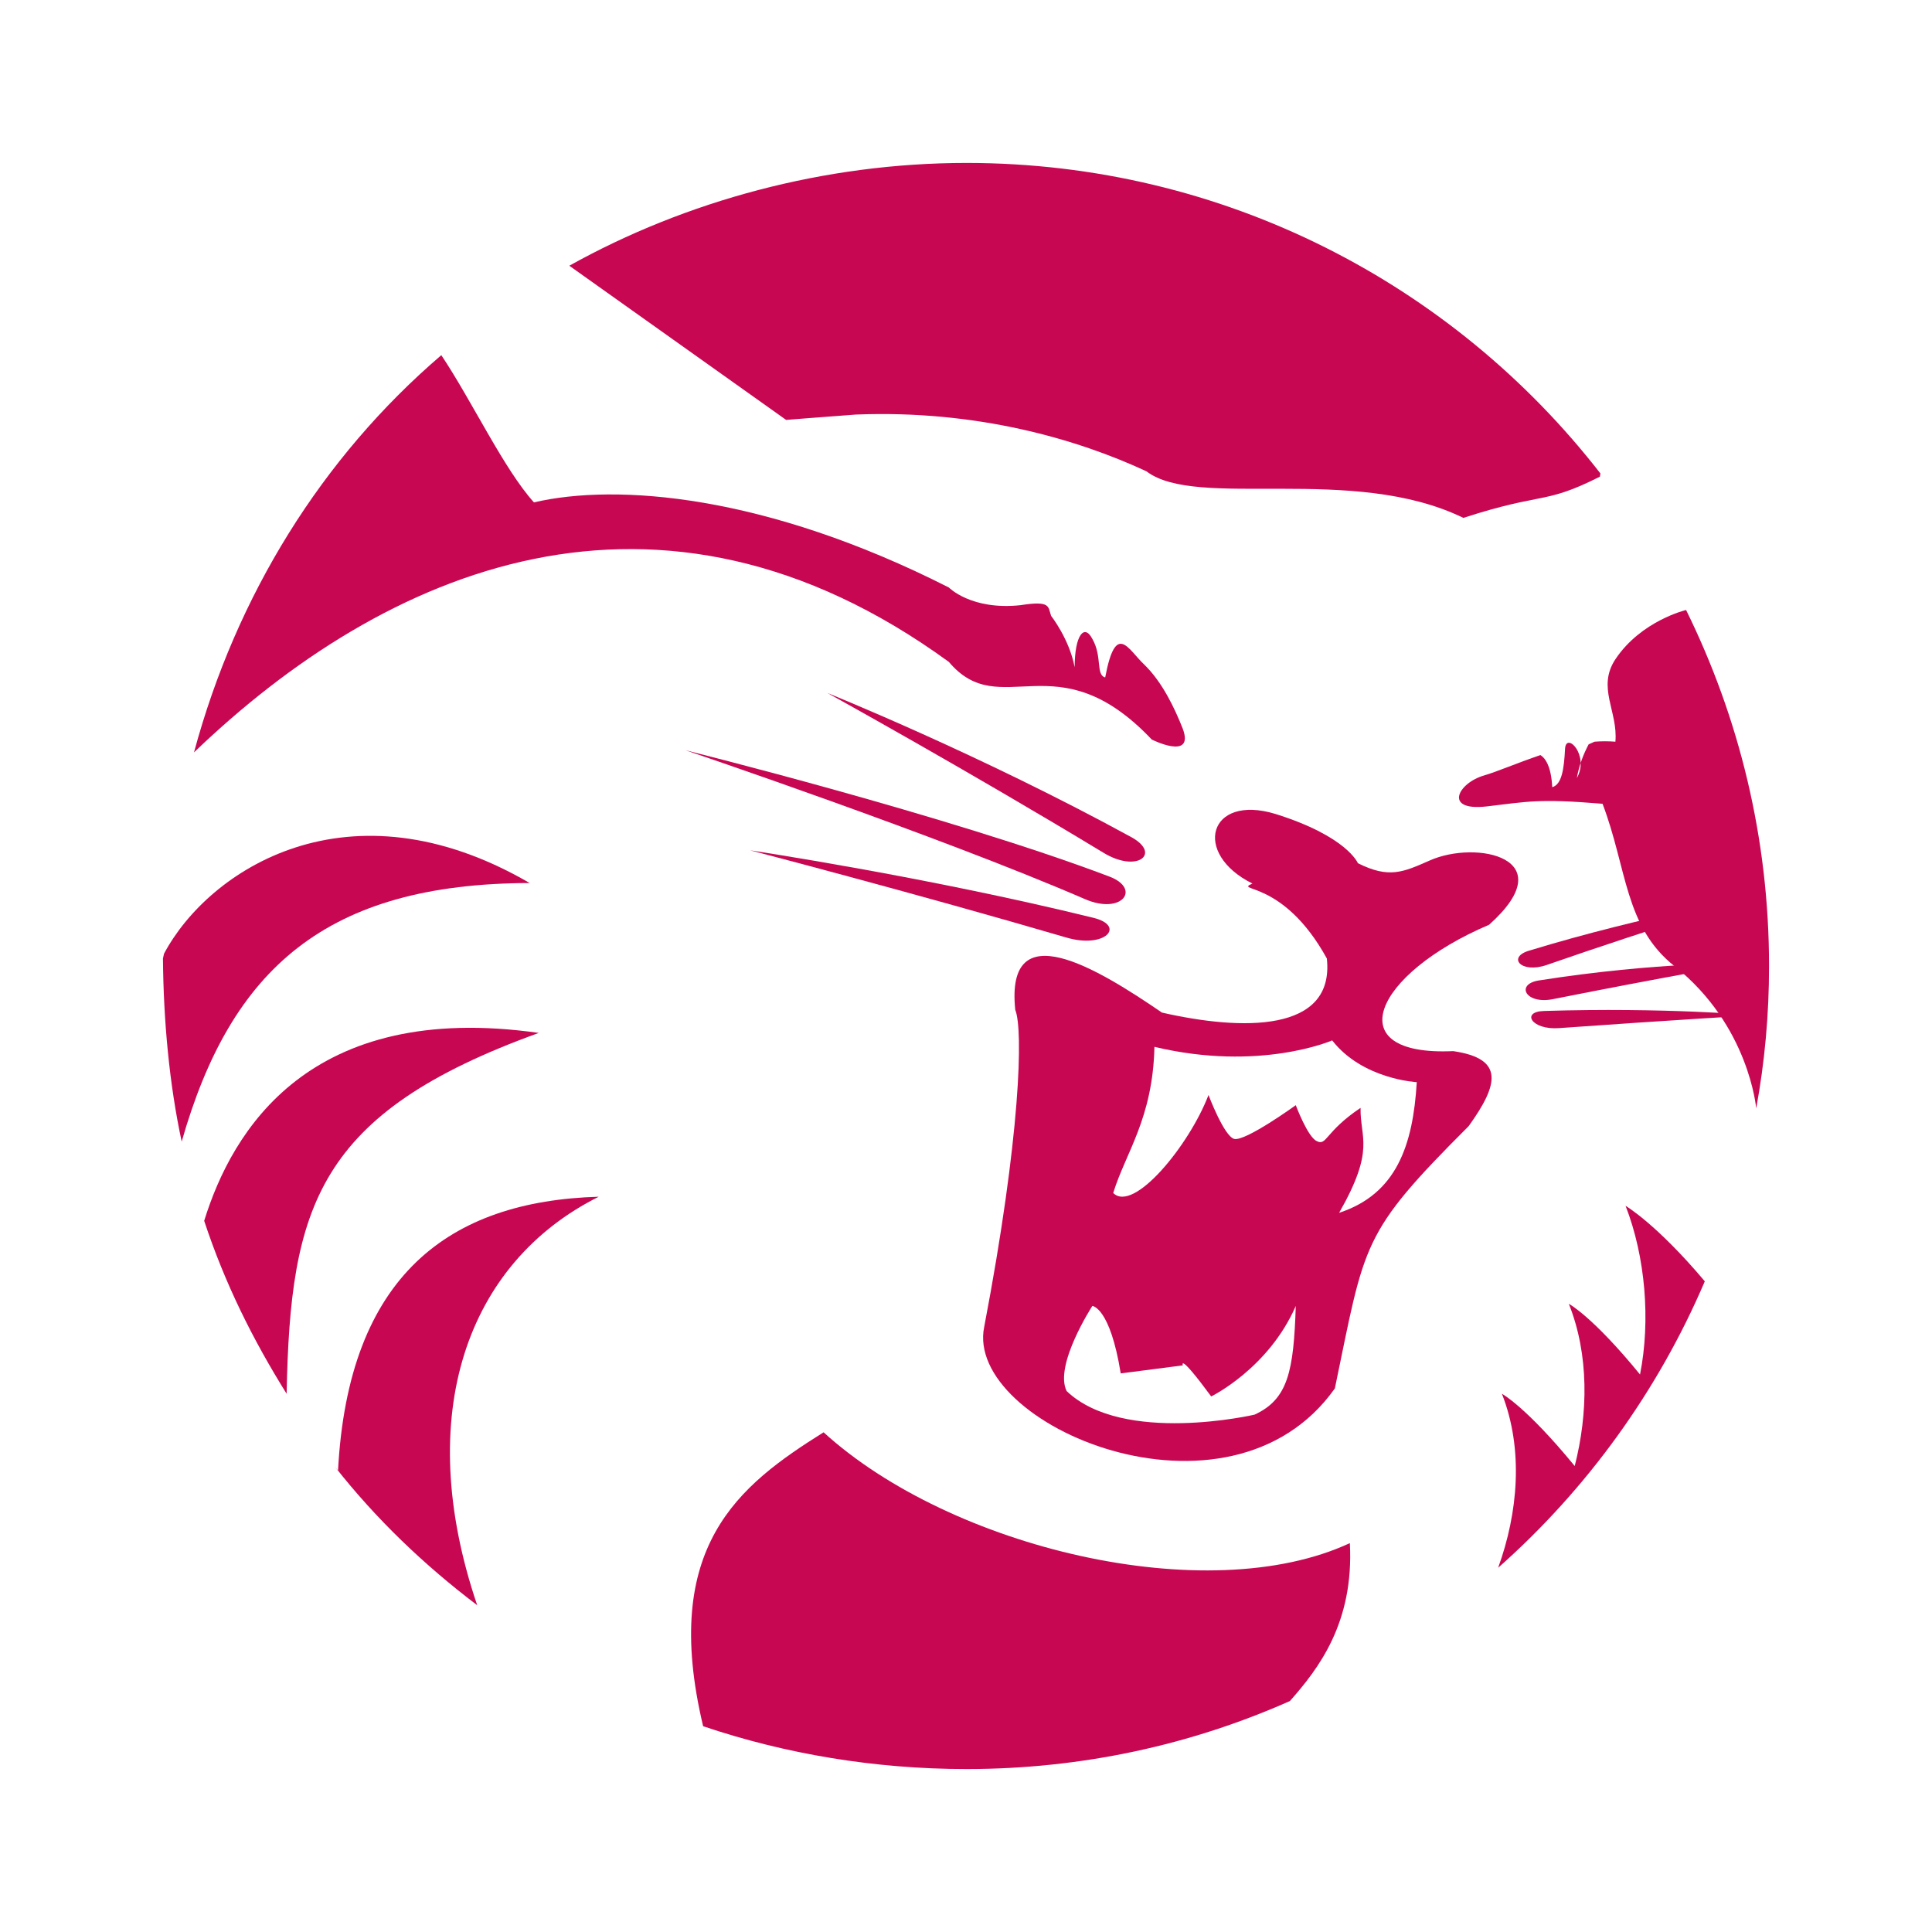 <?xml version="1.0" encoding="utf-8"?>
<!-- Generator: Adobe Illustrator 13.0.0, SVG Export Plug-In . SVG Version: 6.00 Build 14948)  -->
<!DOCTYPE svg PUBLIC "-//W3C//DTD SVG 1.0//EN" "http://www.w3.org/TR/2001/REC-SVG-20010904/DTD/svg10.dtd">
<svg version="1.0" id="Layer_1" xmlns="http://www.w3.org/2000/svg" xmlns:xlink="http://www.w3.org/1999/xlink" x="0px" y="0px"
	 width="192.756px" height="192.756px" viewBox="0 0 192.756 192.756" enable-background="new 0 0 192.756 192.756"
	 xml:space="preserve">
<g>
	<polygon fill-rule="evenodd" clip-rule="evenodd" fill="#FFFFFF" points="0,0 192.756,0 192.756,192.756 0,192.756 0,0 	"/>
	<path fill-rule="evenodd" clip-rule="evenodd" fill="#C80752" d="M133.18,138.521c-10.576,14.955-37.016,3.631-34.985-6.143
		c3.632-19.016,3.898-29.697,3.098-31.621c-1.015-9.774,8.226-4.113,14.636,0.268c7.958,1.816,17.252,2.029,16.451-5.396
		c-4.38-7.958-9.348-6.623-7.425-7.478c-6.035-2.991-4.38-8.973,2.297-6.943c7.157,2.243,8.226,4.914,8.226,4.914
		c3.099,1.549,4.487,0.908,7.157-0.267c4.647-2.083,13.407-0.267,5.929,6.41c-11.537,4.914-15.115,13.139-3.578,12.606
		c5.128,0.748,4.54,3.311,1.549,7.477C135.744,123.139,136.225,123.887,133.18,138.521L133.18,138.521z"/>
	<path fill-rule="evenodd" clip-rule="evenodd" fill="#C80752" d="M108.236,89.701c3.686,1.603,5.661-1.015,2.457-2.243
		c-16.078-6.089-42.304-12.606-42.304-12.606S93.547,83.345,108.236,89.701L108.236,89.701z"/>
	<path fill-rule="evenodd" clip-rule="evenodd" fill="#FFFFFF" d="M111.066,119.025c1.229-4.006,3.953-7.424,4.113-14.582
		c10.522,2.51,17.733-0.641,17.733-0.641c3.045,3.898,8.439,4.166,8.439,4.166c-0.374,6.303-2.03,11.164-7.745,13.033
		c3.632-6.357,2.083-7.426,2.137-10.469c-3.579,2.402-3.365,3.846-4.38,3.311c-0.908-0.428-2.083-3.578-2.083-3.578
		s-5.021,3.633-6.143,3.365c-1.016-0.268-2.564-4.381-2.564-4.381C118.651,114.271,113.097,121.055,111.066,119.025L111.066,119.025
		z"/>
	<path fill-rule="evenodd" clip-rule="evenodd" fill="#FFFFFF" d="M106.42,138.789c5.662,5.395,18.748,2.35,18.748,2.35
		c3.365-1.549,3.899-4.381,4.113-10.844c-2.725,6.25-8.439,9.027-8.439,9.027c-3.312-4.486-2.831-3.098-2.831-3.098l-6.196,0.801
		c-1.068-6.623-2.831-6.73-2.831-6.73S105.138,136.225,106.42,138.789L106.42,138.789z"/>
	<path fill-rule="evenodd" clip-rule="evenodd" fill="#C80752" d="M19.355,75.066c19.016-18.268,46.256-30.179,75.313-9.027
		c5.181,6.143,10.736-2.297,20.243,7.745c0,0,4.273,2.136,3.099-1.068c-0.802-2.03-2.029-4.647-3.846-6.41
		c-1.603-1.496-2.831-4.38-3.899,1.282c-0.962-0.267-0.268-2.083-1.282-3.846c-0.801-1.549-1.763-0.374-1.763,2.831
		c-0.533-2.831-2.35-5.127-2.35-5.127c-0.32-0.908,0-1.549-3.045-1.068c-4.914,0.534-7.157-1.763-7.157-1.763
		c-18.321-9.294-33.17-10.416-41.396-8.492c-2.991-3.312-6.143-10.042-9.241-14.689C32.122,45.635,23.575,59.416,19.355,75.066
		L19.355,75.066z"/>
	<path fill-rule="evenodd" clip-rule="evenodd" fill="#C80752" d="M16.258,95.63c0.053,6.249,0.641,12.552,1.869,18.269
		c4.914-17.253,14.422-25.747,34.719-25.8c-18.107-10.522-32.048-1.282-36.482,7.051L16.258,95.63L16.258,95.63z"/>
	<path fill-rule="evenodd" clip-rule="evenodd" fill="#C80752" d="M28.596,139.055c0.374-18.641,2.991-27.988,25.158-36
		c-22.915-3.258-30.606,9.775-33.383,18.748C22.454,128.105,25.231,133.66,28.596,139.055L28.596,139.055z"/>
	<path fill-rule="evenodd" clip-rule="evenodd" fill="#C80752" d="M33.724,146.746c1.015-19.496,11.11-26.92,26.013-27.348
		c-13.14,6.57-18.588,21.74-12.125,40.756c-5.288-4.006-10.095-8.6-14.208-13.834L33.724,146.746L33.724,146.746z"/>
	<path fill-rule="evenodd" clip-rule="evenodd" fill="#C80752" d="M128.693,169.715c-9.882,4.381-20.778,6.783-32.262,6.783
		c-9.134,0-18.054-1.496-26.28-4.273c-4.273-17.945,3.579-24.035,12.019-29.324c12.659,11.539,38.244,17.68,52.505,11.057
		C135.103,161.916,131.524,166.51,128.693,169.715L128.693,169.715z"/>
	<path fill-rule="evenodd" clip-rule="evenodd" fill="#C80752" d="M149.471,156.414c8.813-7.797,15.918-17.572,20.618-28.576
		c-4.86-5.768-7.905-7.531-7.905-7.531c1.977,5.074,2.511,11.432,1.442,16.826c-4.754-5.822-7.104-7.051-7.104-7.051
		c2.03,5.074,1.924,10.949,0.588,16.184c-4.86-5.928-7.265-7.211-7.265-7.211C152.035,144.611,151.447,150.967,149.471,156.414
		L149.471,156.414z"/>
	<path fill-rule="evenodd" clip-rule="evenodd" fill="#C80752" d="M159.673,47.237c-14.635-18.855-37.55-30.98-63.241-30.98
		c-14.155,0-28.042,3.792-39.633,10.255l21.633,15.383c0,0,3.312-0.267,6.944-0.534c12.071-0.481,22.113,2.457,29.004,5.662
		c5.021,3.846,20.563-0.748,31.62,4.647c8.065-2.617,8.012-1.282,13.62-4.112L159.673,47.237L159.673,47.237z"/>
	<path fill-rule="evenodd" clip-rule="evenodd" fill="#C80752" d="M159.086,73.998c0.694-0.053,1.389-0.053,2.083,0
		c0.267-3.044-1.87-5.395,0-8.226c2.563-3.846,7.051-4.914,7.051-4.914c5.288,10.736,8.278,22.754,8.278,35.52
		c0,4.86-0.427,9.562-1.281,14.208c0,0-0.694-8.279-8.173-14.208c-4.967-3.953-4.7-9.721-7.157-16.185
		c-6.409-0.534-7.478-0.213-11.591,0.267c-4.326,0.481-2.831-2.35-0.214-3.098c1.282-0.374,3.259-1.229,5.608-2.03
		c0.428,0.267,1.068,1.015,1.176,3.205c0.961-0.267,1.175-1.816,1.281-3.846c0.107-1.709,2.458,0.641,1.176,2.938
		c0.214-1.282,0.694-2.458,1.175-3.365L159.086,73.998L159.086,73.998z"/>
	<path fill-rule="evenodd" clip-rule="evenodd" fill="#C80752" d="M106.42,93.547c3.846,1.122,5.929-1.175,2.671-1.976
		c-16.719-4.113-34.238-6.73-34.238-6.73S91.09,89.06,106.42,93.547L106.42,93.547z"/>
	<path fill-rule="evenodd" clip-rule="evenodd" fill="#C80752" d="M110.052,85.054c3.365,2.083,5.822,0.16,2.885-1.496
		C97.82,75.28,82.544,69.137,82.544,69.137S96.378,76.775,110.052,85.054L110.052,85.054z"/>
	<path fill-rule="evenodd" clip-rule="evenodd" fill="#C80752" d="M154.919,99.689c-2.724,0.533-3.738-1.496-1.389-1.869
		c11.911-1.87,20.458-1.709,20.458-1.709S165.923,97.5,154.919,99.689L154.919,99.689z"/>
	<path fill-rule="evenodd" clip-rule="evenodd" fill="#C80752" d="M155.561,102.574c-2.777,0.213-3.846-1.656-1.496-1.709
		c12.019-0.375,20.992,0.426,20.992,0.426S166.777,101.773,155.561,102.574L155.561,102.574z"/>
	<path fill-rule="evenodd" clip-rule="evenodd" fill="#C80752" d="M154.332,96.271c-2.617,0.908-4.007-0.801-1.71-1.442
		c11.538-3.525,22.861-5.448,22.861-5.448S164.907,92.585,154.332,96.271L154.332,96.271z"/>
</g>
</svg>
